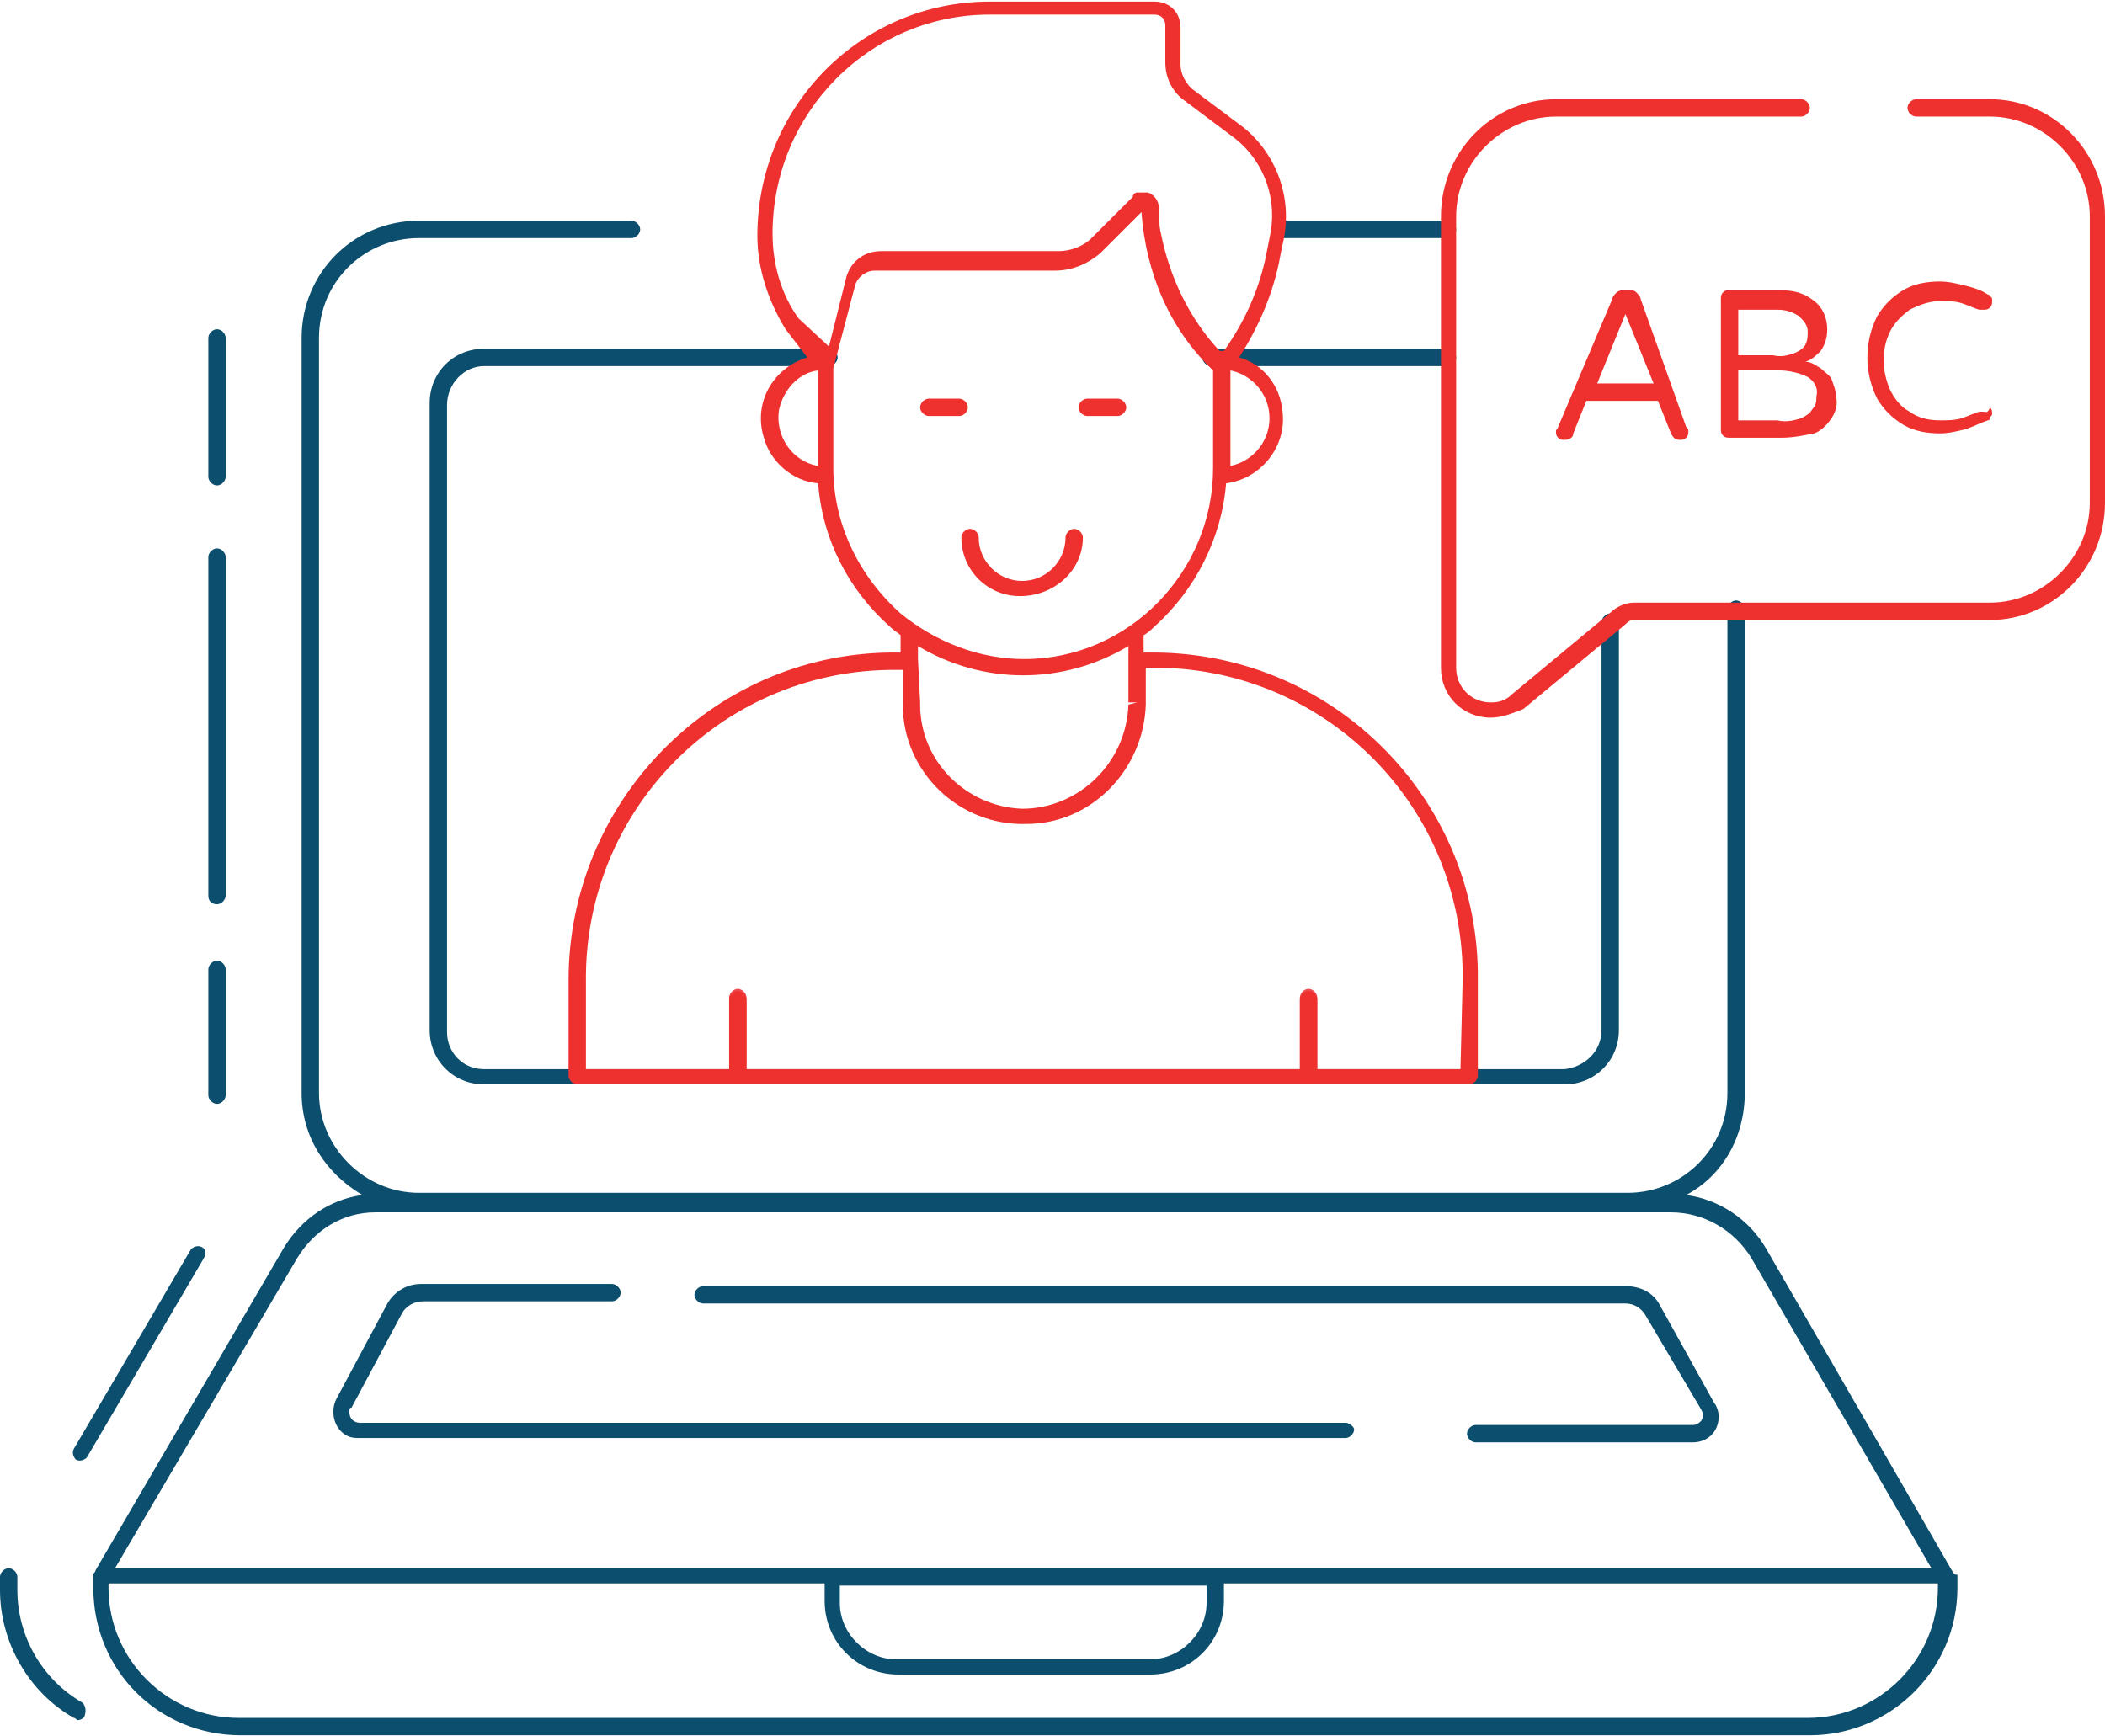 <?xml version="1.0" encoding="utf-8"?>
<!-- Generator: Adobe Illustrator 23.1.0, SVG Export Plug-In . SVG Version: 6.00 Build 0)  -->
<svg version="1.1" id="Layer_1" xmlns="http://www.w3.org/2000/svg" xmlns:xlink="http://www.w3.org/1999/xlink" x="0px" y="0px"
	 viewBox="0 0 97 80" style="enable-background:new 0 0 97 80;" xml:space="preserve">
<style type="text/css">
	.st0{fill:#0B4E6D;}
	.st1{fill:#EE312F;}
	.st2{fill:#EF484E;}
</style>
<g id="Group_863" transform="translate(11 2525.173)">
	<g id="Group_861">
		<path id="Path_1959" class="st0" d="M-1-2502.8c0.2,0,0.4-0.2,0.4-0.4v-6.4c0-0.2-0.2-0.4-0.4-0.4s-0.4,0.2-0.4,0.4v6.4
			C-1.4-2503-1.2-2502.8-1-2502.8C-1-2502.8-1-2502.8-1-2502.8z"/>
		<path id="Path_1960" class="st0" d="M-1-2483.5c0.2,0,0.4-0.2,0.4-0.4v-15.6c0-0.2-0.2-0.4-0.4-0.4s-0.4,0.2-0.4,0.4v15.6
			C-1.4-2483.6-1.2-2483.5-1-2483.5C-1-2483.5-1-2483.5-1-2483.5z"/>
		<path id="Path_1961" class="st0" d="M-1-2474.3c0.2,0,0.4-0.2,0.4-0.4v-5.8c0-0.2-0.2-0.4-0.4-0.4s-0.4,0.2-0.4,0.4v5.8
			C-1.4-2474.5-1.2-2474.3-1-2474.3C-1-2474.3-1-2474.3-1-2474.3z"/>
		<path id="Path_1962" class="st0" d="M48-2514.2h7.7c0.2,0,0.4-0.2,0.4-0.4s-0.2-0.4-0.4-0.4l0,0H48c-0.2,0-0.4,0.2-0.4,0.4
			S47.7-2514.2,48-2514.2z"/>
		<path id="Path_1963" class="st0" d="M79-2452.7C79-2452.7,79-2452.7,79-2452.7l-8.6-14.9c-0.8-1.4-2.2-2.3-3.7-2.5
			c1.7-0.9,2.7-2.7,2.7-4.7v-22.3c0-0.2-0.2-0.4-0.4-0.4c-0.2,0-0.4,0.2-0.4,0.4v22.3c0,2.6-2.1,4.6-4.6,4.6H8.3
			c-2.5,0-4.6-2.1-4.6-4.6v-34.8c0-2.6,2.1-4.6,4.6-4.6h9.8c0.2,0,0.4-0.2,0.4-0.4s-0.2-0.4-0.4-0.4H8.3c-3,0-5.4,2.4-5.4,5.4v34.8
			c0,2,1.1,3.7,2.8,4.7c-1.5,0.2-2.8,1.1-3.6,2.4l-8.7,14.9l0,0c0,0.1-0.1,0.1-0.1,0.2v0.6c0,3.8,3,6.8,6.8,6.8h72.3
			c3.7,0,6.8-3,6.8-6.8v-0.6C79.1-2452.6,79.1-2452.6,79-2452.7z M2.7-2467.2c0.8-1.3,2.1-2.1,3.6-2.1h59.7c1.5,0,2.9,0.8,3.7,2.1
			l8.3,14.3H-5.7L2.7-2467.2z M44.6-2452.1v0.8c0,1.4-1.2,2.6-2.6,2.6h0H30.3c-1.4,0-2.6-1.2-2.6-2.6l0,0v-0.8H44.6z M78.3-2452
			c0,3.3-2.7,6-6,6H0c-3.3,0-6-2.7-6-6v-0.2h33v0.8c0,1.9,1.5,3.4,3.4,3.4H42c1.9,0,3.4-1.5,3.4-3.4v-0.8h32.9L78.3-2452z"/>
		<path id="Path_1964" class="st0" d="M51-2459.6H5.6c-0.3,0-0.5-0.2-0.5-0.5c0-0.1,0-0.2,0.1-0.2l2.3-4.3c0.2-0.4,0.6-0.6,1-0.6
			h8.7c0.2,0,0.4-0.2,0.4-0.4s-0.2-0.4-0.4-0.4H8.4c-0.7,0-1.3,0.4-1.6,1l-2.3,4.3c-0.3,0.6-0.1,1.4,0.5,1.7
			c0.2,0.1,0.4,0.1,0.6,0.1H51c0.2,0,0.4-0.2,0.4-0.4C51.4-2459.4,51.2-2459.6,51-2459.6C51-2459.6,51-2459.6,51-2459.6z"/>
		<path id="Path_1965" class="st0" d="M65.5-2465c-0.3-0.6-0.9-0.9-1.6-0.9H21.4c-0.2,0-0.4,0.2-0.4,0.4c0,0.2,0.2,0.4,0.4,0.4h42.5
			c0.4,0,0.7,0.2,0.9,0.5l2.6,4.4c0.1,0.2,0.1,0.3,0,0.5c-0.1,0.1-0.2,0.2-0.4,0.2H57c-0.2,0-0.4,0.2-0.4,0.4c0,0.2,0.2,0.4,0.4,0.4
			h10c0.7,0,1.2-0.5,1.2-1.2c0-0.2-0.1-0.5-0.2-0.6L65.5-2465z"/>
		<path id="Path_1966" class="st0" d="M-7.2-2446.7c-1.9-1.1-3-3.1-3-5.2v-0.6c0-0.2-0.2-0.4-0.4-0.4s-0.4,0.2-0.4,0.4v0.6
			c0,2.4,1.3,4.7,3.4,5.9c0.1,0,0.1,0.1,0.2,0.1c0.1,0,0.3-0.1,0.3-0.2C-7-2446.4-7.1-2446.6-7.2-2446.7z"/>
		<path id="Path_1967" class="st0" d="M-1.7-2467.7c-0.2-0.1-0.4,0-0.5,0.1c0,0,0,0,0,0l-5.4,9.2c-0.1,0.2,0,0.4,0.1,0.5
			c0,0,0,0,0,0c0.2,0.1,0.4,0,0.5-0.1c0,0,0,0,0,0l5.4-9.2C-1.5-2467.4-1.5-2467.6-1.7-2467.7C-1.7-2467.7-1.7-2467.7-1.7-2467.7z"
			/>
		<path id="Path_1968" class="st0" d="M8.8-2506.6v28.9c0,1.4,1.1,2.5,2.5,2.5h49.8c1.4,0,2.5-1.1,2.5-2.5v-18.8
			c0-0.2-0.2-0.4-0.4-0.4s-0.4,0.2-0.4,0.4v18.8c0,1-0.8,1.7-1.7,1.8H11.3c-1,0-1.7-0.8-1.7-1.7c0,0,0,0,0,0v-28.9
			c0-1,0.8-1.8,1.7-1.8h0h15.9c0.2,0,0.4-0.2,0.4-0.4s-0.2-0.4-0.4-0.4H11.3C9.9-2509.1,8.8-2508,8.8-2506.6z"/>
		<path id="Path_1969" class="st0" d="M44.8-2508.3h10.9c0.2,0,0.4-0.2,0.4-0.4s-0.2-0.4-0.4-0.4H44.8c-0.2,0-0.4,0.2-0.4,0.4
			S44.6-2508.3,44.8-2508.3z"/>
	</g>
	<path id="Path_1970" class="st1" d="M57.7-2492.1c-1.3,0-2.3-1-2.3-2.3v-20.8c0-3,2.4-5.4,5.3-5.4H72c0.2,0,0.4,0.2,0.4,0.4
		s-0.2,0.4-0.4,0.4l0,0H60.7c-2.5,0-4.6,2.1-4.6,4.6v20.8c0,0.9,0.7,1.6,1.6,1.6c0.4,0,0.7-0.1,1-0.4l4.7-3.9
		c0.3-0.2,0.6-0.3,0.9-0.3h16.4c2.5,0,4.6-2.1,4.6-4.6v-13.2c0-2.5-2.1-4.6-4.6-4.6h-3.4c-0.2,0-0.4-0.2-0.4-0.4s0.2-0.4,0.4-0.4
		h3.4c2.9,0,5.3,2.4,5.3,5.4v13.2c0,3-2.4,5.4-5.3,5.4H64.3c-0.2,0-0.3,0.1-0.4,0.2l-4.7,3.9C58.7-2492.3,58.2-2492.1,57.7-2492.1
		L57.7-2492.1z"/>
	<path id="Path_1971" class="st2" d="M49.3-2475.2c-0.2,0-0.4-0.2-0.4-0.4c0,0,0,0,0,0v-3.6c0-0.2,0.2-0.4,0.4-0.4s0.4,0.2,0.4,0.4
		v3.6C49.7-2475.4,49.5-2475.2,49.3-2475.2C49.3-2475.2,49.3-2475.2,49.3-2475.2z"/>
	<path id="Path_1972" class="st2" d="M23-2475.2c-0.2,0-0.4-0.2-0.4-0.4c0,0,0,0,0,0v-3.6c0-0.2,0.2-0.4,0.4-0.4
		c0.2,0,0.4,0.2,0.4,0.4v3.6C23.4-2475.4,23.2-2475.2,23-2475.2C23-2475.2,23-2475.2,23-2475.2z"/>
	<g id="Group_862">
		<path id="Path_1973" class="st1" d="M42.3-2495.1h-0.6v-0.8c0.2-0.1,0.4-0.3,0.5-0.4c1.9-1.7,3.1-4.1,3.3-6.6
			c1.6-0.2,2.8-1.7,2.6-3.3c-0.1-1.2-0.9-2.2-2-2.5c0.9-1.4,1.6-3,1.9-4.7l0.1-0.5c0.5-2-0.2-4.1-1.8-5.4l-2.4-1.8
			c-0.3-0.3-0.5-0.7-0.5-1.1v-1.7c0-0.7-0.5-1.2-1.2-1.2h-7.6c-5.9,0-10.7,4.8-10.7,10.8c0,0,0,0,0,0c0,1.5,0.5,3,1.3,4.3l1,1.3
			c-1.6,0.5-2.5,2.1-2,3.7c0.3,1.1,1.3,2,2.5,2.1c0.2,2.6,1.4,4.9,3.3,6.6c0.2,0.2,0.4,0.3,0.5,0.4v0.8H30
			c-8.2,0.1-14.8,6.9-14.8,15.1v4.4c0,0.2,0.2,0.4,0.4,0.4c0,0,0,0,0,0h41.1c0.2,0,0.4-0.2,0.4-0.4v-4.4
			C57.2-2488.2,50.6-2495,42.3-2495.1z M47.5-2505.9c0,1.1-0.8,2-1.8,2.2v-4.4C46.7-2507.9,47.5-2507,47.5-2505.9L47.5-2505.9z
			 M26.7-2503.7c-1.2-0.2-2-1.4-1.8-2.6c0.2-0.9,0.9-1.7,1.8-1.8V-2503.7z M25.8-2510.5c-0.8-1.1-1.2-2.5-1.2-3.9
			c0-5.6,4.5-10.1,10-10.1h7.6c0.3,0,0.5,0.2,0.5,0.5v1.7c0,0.7,0.3,1.3,0.8,1.7l2.4,1.8c1.4,1.1,2,2.9,1.6,4.6l-0.1,0.5
			c-0.3,1.7-1,3.3-2,4.7c0,0,0,0-0.1,0c0,0,0,0-0.1,0c-1.4-1.5-2.3-3.4-2.7-5.4l0,0c-0.1-0.4-0.1-0.8-0.1-1.2c0-0.3-0.2-0.6-0.5-0.7
			c0,0,0,0,0,0c-0.1,0-0.2,0-0.2,0c0,0,0,0,0,0c0,0,0,0,0,0c-0.1,0-0.1,0-0.2,0c0,0,0,0-0.1,0c-0.1,0-0.2,0.1-0.2,0.2l-1.9,1.9
			c-0.4,0.4-1,0.6-1.5,0.6h-8.2c-0.8,0-1.4,0.5-1.6,1.2l-0.8,3.2L25.8-2510.5z M30.5-2496.9c-1.9-1.7-3.1-4.1-3.1-6.7v-4.6l1-3.8
			c0.1-0.4,0.5-0.7,0.9-0.7h8.3c0.8,0,1.5-0.3,2.1-0.8l1.9-1.9l-0.3-0.3l0.3,0.3c0.2,2.8,1.3,5.4,3.3,7.3v4.5c0,4.8-3.9,8.8-8.7,8.8
			C34.1-2494.8,32.1-2495.6,30.5-2496.9L30.5-2496.9z M31.3-2494.8v-0.6c3,1.8,6.7,1.8,9.7,0v2.6h0.4l-0.4,0.1
			c-0.1,2.7-2.3,4.8-4.9,4.8c-2.6-0.1-4.7-2.2-4.7-4.8c0,0,0-0.1,0-0.1L31.3-2494.8C31.3-2494.7,31.3-2494.7,31.3-2494.8
			C31.3-2494.7,31.3-2494.8,31.3-2494.8z M56.3-2475.9h-6.6v-3.2c0-0.2-0.2-0.4-0.4-0.4s-0.4,0.2-0.4,0.4v3.2H23.4v-3.2
			c0-0.2-0.2-0.4-0.4-0.4s-0.4,0.2-0.4,0.4v3.2H16v-4c-0.1-7.9,6.2-14.3,14-14.4h0.6v1.5c0,0.1,0,0.1,0,0.1c0,3.1,2.6,5.6,5.7,5.5
			c3,0,5.4-2.5,5.5-5.5c0-0.1,0-0.1,0-0.2v-1.5h0.6c7.8,0.1,14.1,6.5,14,14.4L56.3-2475.9z"/>
		<path id="Path_1974" class="st1" d="M33.6-2506.4c0-0.2-0.2-0.4-0.4-0.4c0,0,0,0,0,0h-1.4c-0.2,0-0.4,0.2-0.4,0.4s0.2,0.4,0.4,0.4
			h1.4C33.4-2506,33.6-2506.2,33.6-2506.4z"/>
		<path id="Path_1975" class="st1" d="M39.1-2506h1.4c0.2,0,0.4-0.2,0.4-0.4c0,0,0,0,0,0c0-0.2-0.2-0.4-0.4-0.4c0,0,0,0,0,0h-1.4
			c-0.2,0-0.4,0.2-0.4,0.4S38.9-2506,39.1-2506z"/>
		<path id="Path_1976" class="st1" d="M38.9-2500.4c0-0.2-0.2-0.4-0.4-0.4s-0.4,0.2-0.4,0.4c0,1.1-0.9,2-2,2c-1.1,0-2-0.9-2-2
			c0-0.2-0.2-0.4-0.4-0.4c-0.2,0-0.4,0.2-0.4,0.4c0,1.5,1.2,2.7,2.7,2.7C37.6-2497.7,38.9-2498.9,38.9-2500.4z"/>
		<path id="Path_1977" class="st1" d="M64.6-2511.4c0-0.1-0.1-0.2-0.2-0.3c-0.1-0.1-0.2-0.1-0.4-0.1h-0.1c-0.1,0-0.3,0-0.4,0.1
			c-0.1,0.1-0.2,0.2-0.2,0.3l-2.5,5.9c0,0.1-0.1,0.1-0.1,0.2c0,0.1,0,0.2,0.1,0.3c0.1,0.1,0.2,0.1,0.3,0.1c0.2,0,0.4-0.1,0.4-0.3
			l0.6-1.5h3.3l0.6,1.5c0.1,0.2,0.2,0.3,0.4,0.3c0.1,0,0.2,0,0.3-0.1c0.1-0.1,0.1-0.2,0.1-0.3c0-0.1,0-0.1-0.1-0.2L64.6-2511.4z
			 M62.6-2507.5l1.3-3.2l1.3,3.2H62.6z"/>
		<path id="Path_1978" class="st1" d="M72.9-2508.2c-0.2-0.1-0.4-0.3-0.7-0.3c0.3-0.1,0.5-0.3,0.7-0.5c0.2-0.3,0.3-0.6,0.3-1
			c0-0.5-0.2-1-0.6-1.3c-0.5-0.4-1-0.5-1.6-0.5h-2.3c-0.1,0-0.2,0-0.3,0.1c-0.1,0.1-0.1,0.2-0.1,0.3v6c0,0.1,0,0.2,0.1,0.3
			c0.1,0.1,0.2,0.1,0.3,0.1v0h2.4c0.5,0,1-0.1,1.5-0.2c0.3-0.1,0.6-0.4,0.8-0.7c0.2-0.3,0.3-0.7,0.2-1c0-0.3-0.1-0.5-0.2-0.8
			C73.3-2507.9,73.1-2508,72.9-2508.2z M69.1-2510.9h1.8c0.4,0,0.7,0.1,1,0.3c0.2,0.2,0.4,0.4,0.4,0.7c0,0.2,0,0.4-0.1,0.6
			c-0.1,0.2-0.3,0.3-0.5,0.4c-0.3,0.1-0.6,0.2-1,0.1h-1.6L69.1-2510.9z M72.5-2506.3c-0.1,0.2-0.3,0.3-0.5,0.4
			c-0.3,0.1-0.7,0.2-1.1,0.1h-1.8v-2.3H71c0.4,0,0.9,0.1,1.3,0.3c0.3,0.2,0.5,0.5,0.4,0.9C72.7-2506.7,72.7-2506.5,72.5-2506.3
			L72.5-2506.3z"/>
		<path id="Path_1979" class="st1" d="M80.4-2506.2c-0.1,0-0.1,0-0.2,0c-0.3,0.1-0.5,0.2-0.8,0.3c-0.3,0.1-0.7,0.1-1,0.1
			c-0.5,0-1-0.1-1.4-0.4c-0.4-0.2-0.7-0.6-0.9-1c-0.4-0.9-0.4-1.9,0-2.7c0.2-0.4,0.5-0.7,0.9-1c0.4-0.2,0.9-0.4,1.4-0.4
			c0.3,0,0.7,0,1,0.1c0.3,0.1,0.5,0.2,0.8,0.3c0.1,0,0.1,0,0.2,0c0.1,0,0.2,0,0.3-0.1c0.1-0.1,0.1-0.2,0.1-0.3c0-0.1,0-0.2-0.1-0.2
			c0-0.1-0.1-0.1-0.1-0.1c-0.3-0.2-0.6-0.3-1-0.4c-0.4-0.1-0.8-0.2-1.2-0.2c-0.6,0-1.2,0.1-1.7,0.4c-0.5,0.3-0.9,0.7-1.2,1.2
			c-0.6,1.2-0.6,2.6,0,3.8c0.3,0.5,0.7,0.9,1.2,1.2c0.5,0.3,1.1,0.4,1.7,0.4c0.4,0,0.8-0.1,1.2-0.2c0.3-0.1,0.7-0.3,1-0.4
			c0.1,0,0.1-0.1,0.1-0.1c0-0.1,0.1-0.1,0.1-0.2c0-0.1,0-0.2-0.1-0.3C80.6-2506.1,80.5-2506.2,80.4-2506.2z"/>
	</g>
</g>
</svg>
